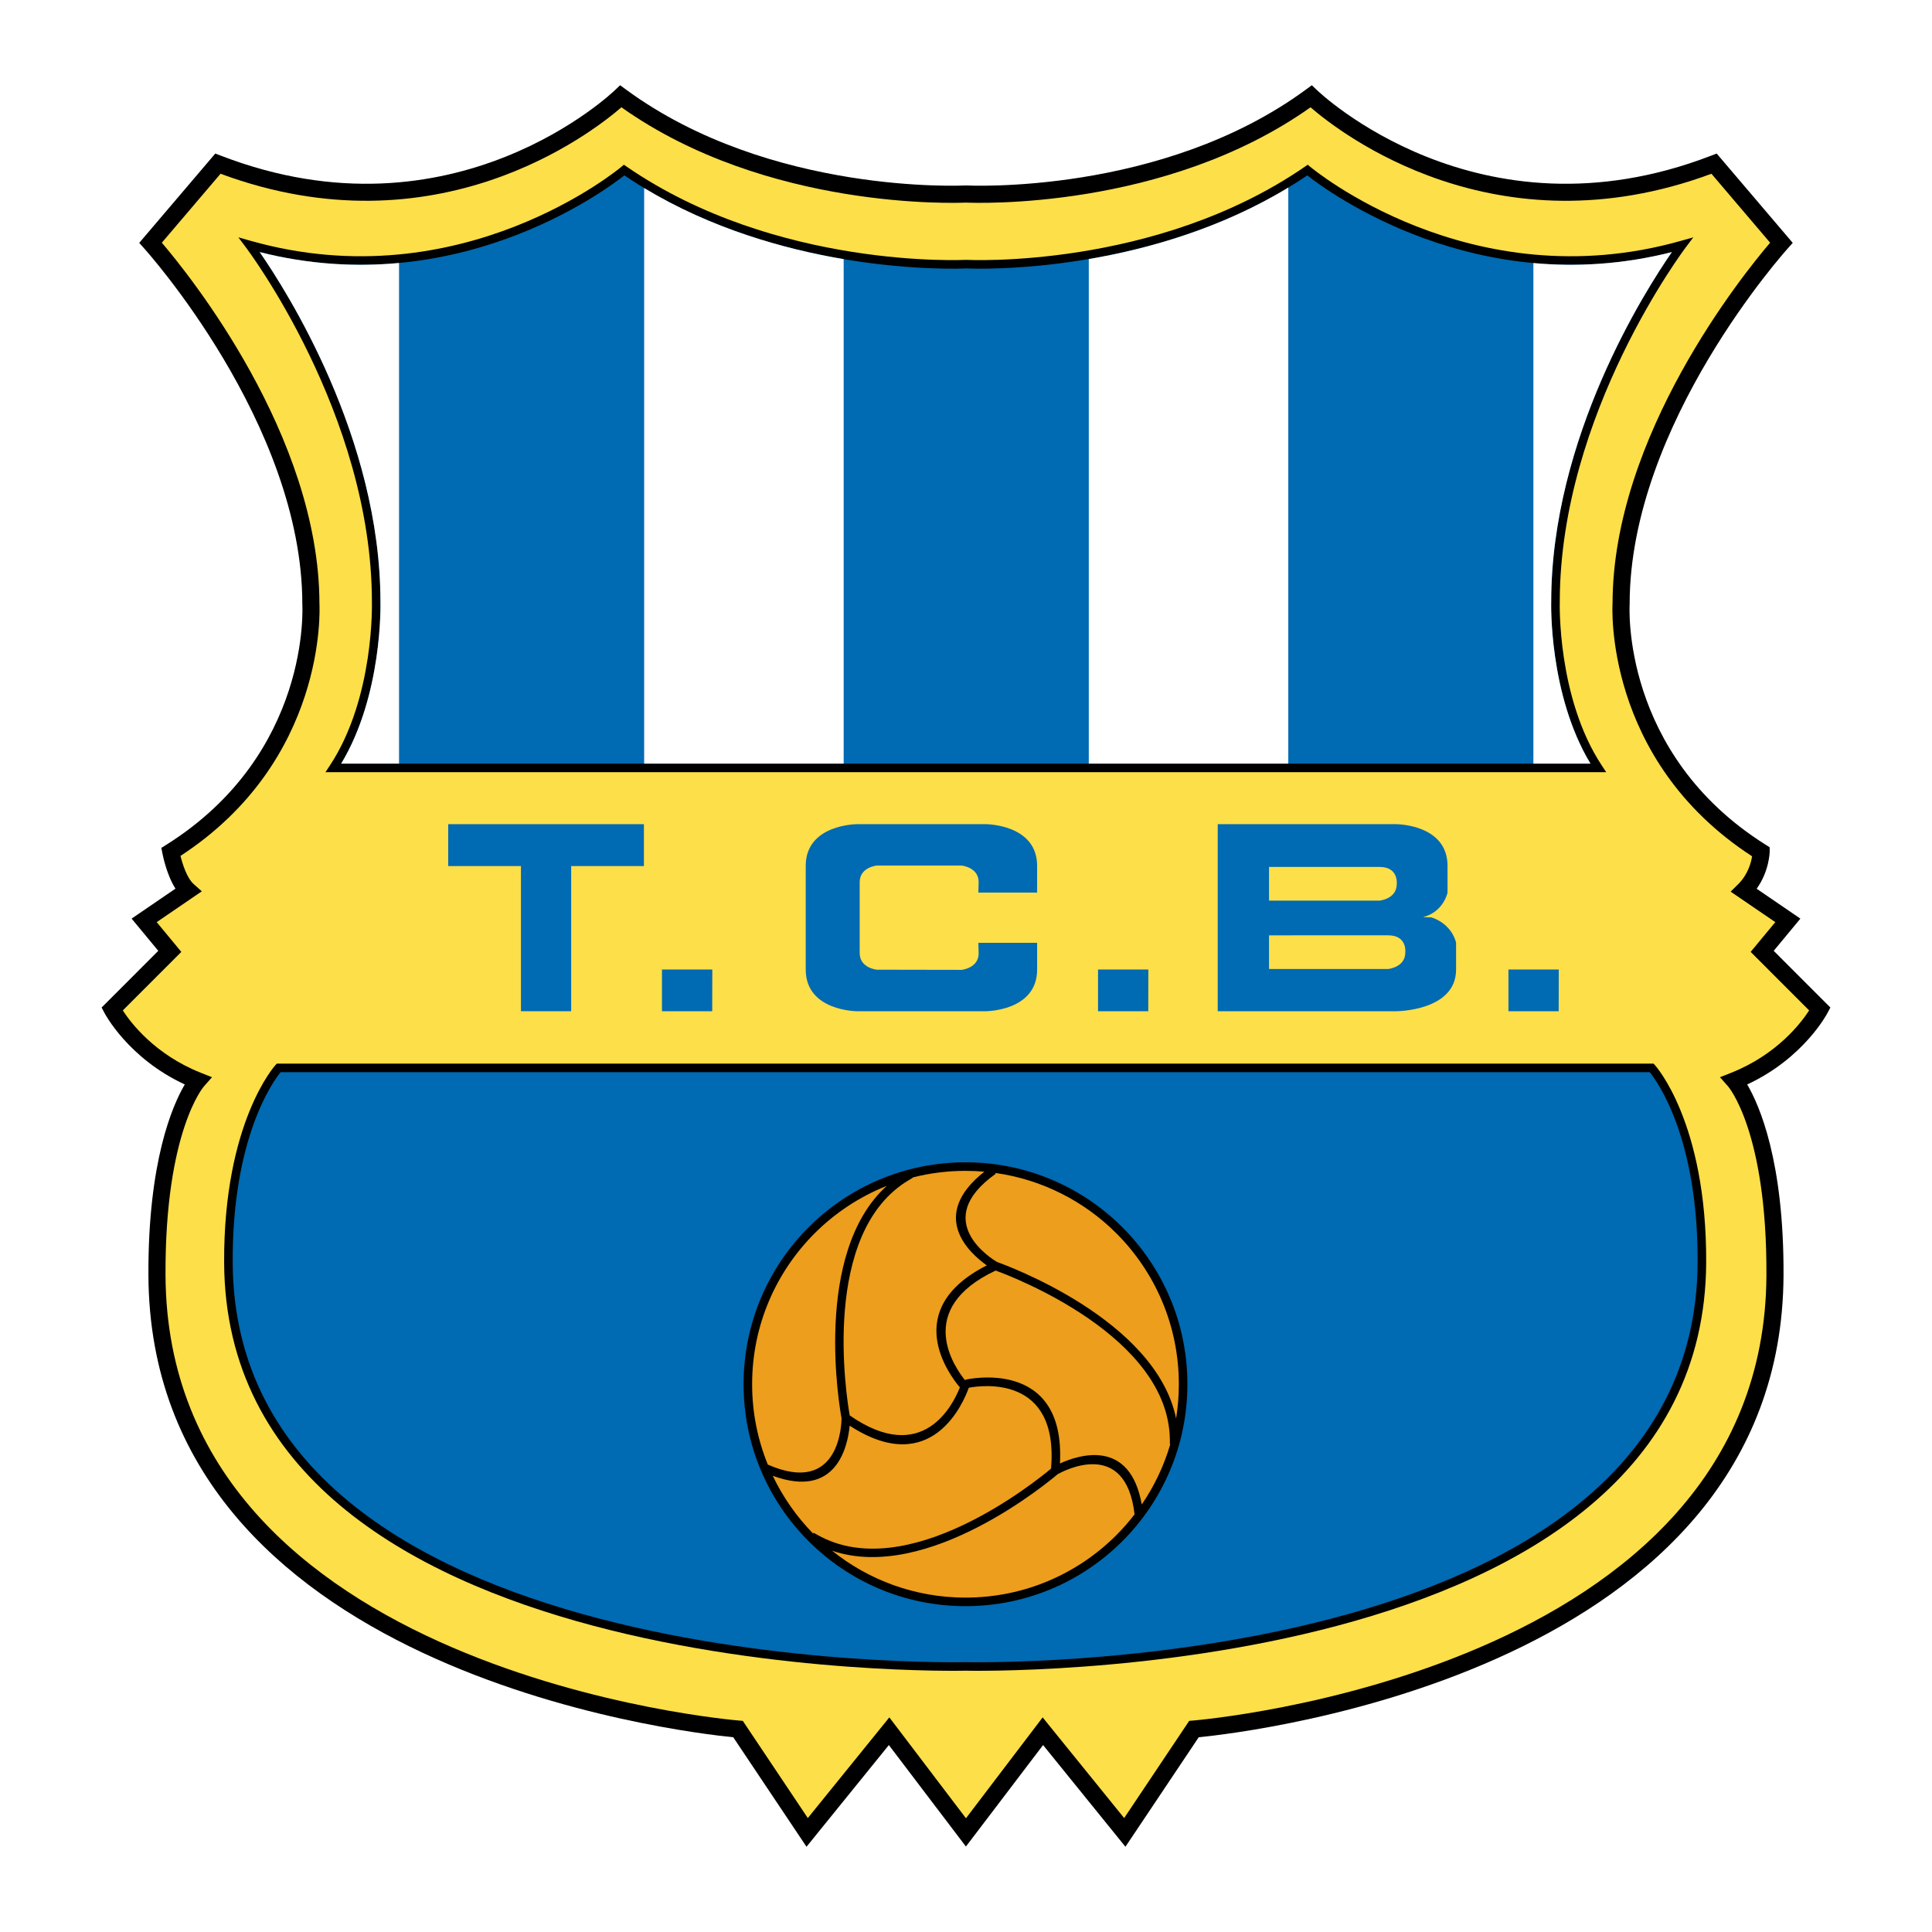 <?xml version="1.0" encoding="utf-8"?>
<!-- Generator: Adobe Illustrator 12.0.0, SVG Export Plug-In . SVG Version: 6.00 Build 51448)  -->
<!DOCTYPE svg PUBLIC "-//W3C//DTD SVG 1.1//EN" "http://www.w3.org/Graphics/SVG/1.1/DTD/svg11.dtd">
<svg  version="1.1" id="Calque_1" xmlns:x="http://ns.adobe.com/Extensibility/1.0/" xmlns:i="http://ns.adobe.com/AdobeIllustrator/10.0/" xmlns:graph="http://ns.adobe.com/Graphs/1.0/"
	 xmlns="http://www.w3.org/2000/svg" xmlns:xlink="http://www.w3.org/1999/xlink" xmlns:a="http://ns.adobe.com/AdobeSVGViewerExtensions/3.0/"
	 width="192.756" height="192.755" viewBox="0 0 192.756 192.755"
	 style="overflow:visible;enable-background:new 0 0 192.756 192.755;" xml:space="preserve">
<g>
	<polygon style="fill-rule:evenodd;clip-rule:evenodd;fill:#FFFFFF;" points="0,0 192.756,0 192.756,192.755 0,192.755 0,0 	"/>
	<path d="M88.682,174.105l-7.491,9.25l-0.726,0.896l-0.641-0.959l-6.667-9.966c-5.163-0.507-58.177-6.675-58.349-46.096
		c-0.049-11.404,2.424-16.993,3.628-19.033c-5.67-2.625-7.998-7.108-8.005-7.122l-0.294-0.555l0.444-0.441l5.211-5.214l-2.066-2.496
		l-0.595-0.718l0.772-0.528l3.604-2.462c-0.918-1.433-1.293-3.487-1.295-3.493l-0.115-0.574l0.5-0.313
		c14.497-9.112,13.568-23.933,13.567-23.975v-0.043c0-18.013-15.734-35.426-15.778-35.476l-0.495-0.555l0.481-0.564l6.719-7.891
		l0.39-0.458l0.566,0.217c23.271,8.976,39.261-6.497,39.307-6.54l0.516-0.491l0.573,0.42c14.404,10.587,33.839,9.58,33.896,9.579
		h0.066c0.055,0.001,19.504,1.008,33.905-9.579l0.572-0.42l0.519,0.491c0.046,0.043,16.034,15.515,39.309,6.54l0.564-0.217
		l0.391,0.458l6.717,7.891l0.48,0.565l-0.493,0.554c-0.045,0.05-15.778,17.462-15.778,35.476v0.043
		c-0.001,0.042-0.926,14.863,13.57,23.975l0.4,0.252V85c0,0.007-0.042,1.933-1.3,3.67l3.592,2.453l0.772,0.528l-0.595,0.718
		l-2.066,2.496l5.212,5.214l0.442,0.441l-0.294,0.555c-0.006,0.014-2.34,4.497-8.007,7.121c1.202,2.041,3.677,7.63,3.626,19.034
		c-0.171,39.417-53.171,45.585-58.346,46.096l-6.67,9.966l-0.643,0.959l-0.725-0.896l-7.491-9.251l-7.018,9.232l-0.681,0.893
		l-0.678-0.893L88.682,174.105L88.682,174.105z"/>
	<path style="fill:#FCDF49;" d="M80.596,181.388l7.449-9.199l0.683-0.844l0.658,0.863l6.987,9.201l6.996-9.201l0.655-0.863
		l0.683,0.844l7.45,9.199l6.257-9.35l0.23-0.346l0.403-0.035c0.163-0.014,57.017-4.633,57.189-44.432
		c0.065-14.395-3.82-18.83-3.831-18.842l-0.804-0.908l1.126-0.447c4.57-1.818,6.966-4.973,7.773-6.219l-5.291-5.292l-0.547-0.547
		l0.493-0.596l1.966-2.373l-3.603-2.459l-0.855-0.583l0.738-0.726c0.994-0.975,1.306-2.172,1.404-2.799
		c-14.889-9.677-13.926-25.171-13.923-25.215h0.001c0.021-16.746,13.028-32.847,15.721-36.004l-5.854-6.88
		c-21.521,7.984-37.015-4.043-39.999-6.629C116.232,21,97.224,20.251,96.371,20.213C95.518,20.252,76.52,21,61.999,10.705
		c-2.985,2.584-18.476,14.613-39.995,6.629l-5.859,6.881c2.698,3.161,15.703,19.26,15.725,36.003c0,0.001-0.001,0.006,0,0.015
		c0.028,0.517,0.73,15.636-13.863,25.161c0.198,0.789,0.633,2.199,1.316,2.809l0.811,0.724l-0.901,0.615l-3.599,2.459l1.964,2.373
		l0.492,0.597l-0.546,0.546l-5.292,5.294c0.808,1.248,3.205,4.398,7.775,6.217l1.125,0.447l-0.802,0.908
		c-0.011,0.012-3.899,4.447-3.836,18.842c0.174,39.799,57.029,44.418,57.193,44.432l0.402,0.035l0.232,0.346L80.596,181.388
		L80.596,181.388z"/>
	<path d="M155.618,60.06c0,0.026-0.28,9.536,4.195,16.318l0.436,0.661h-0.793H33.266h-0.793l0.437-0.661
		c4.475-6.783,4.195-16.292,4.195-16.318v-0.011c0-18.768-12.533-35.313-12.568-35.361l-0.755-1.007l1.211,0.343
		c21.109,5.98,36.96-7.346,37.006-7.383l0.248-0.205l0.266,0.183c14.947,10.294,33.809,9.308,33.862,9.307l0.019,0l0.018,0
		c0.054,0.001,18.852,0.987,33.796-9.307l0.265-0.183l0.249,0.205c0.046,0.038,15.896,13.363,37.005,7.383l1.212-0.343l-0.756,1.007
		c-0.035,0.048-12.564,16.592-12.564,35.361V60.06L155.618,60.06z"/>
	<path d="M96.333,166.685h-0.01c-0.552,0.012-73.782,1.617-73.961-40.734c-0.057-14.027,5.108-19.676,5.123-19.691l0.127-0.143h0.19
		h136.987h0.188l0.129,0.143c0.014,0.016,5.18,5.664,5.12,19.691C170.045,168.298,96.898,166.696,96.333,166.685h-0.01
		C96.323,166.685,96.332,166.685,96.333,166.685L96.333,166.685z"/>
	<path style="fill-rule:evenodd;clip-rule:evenodd;fill:#006AB2;" d="M121.493,82.229h17.809c0,0,5.118,0,5.118,4.158v2.666
		c0,0-0.375,1.918-2.451,2.452l0.853,0.022c2.132,0.725,2.451,2.537,2.451,2.537v2.666c0,4.159-5.971,4.159-5.971,4.159h-17.809
		V82.229L121.493,82.229L121.493,82.229z M126.611,86.494v3.359h11.036c0,0,1.708-0.16,1.708-1.653c0,0,0.213-1.706-1.708-1.706
		H126.611L126.611,86.494L126.611,86.494z M126.611,93.318v3.358h11.891c0,0,1.706-0.16,1.706-1.652c0,0,0.214-1.707-1.706-1.707
		H126.611L126.611,93.318z"/>
	<polygon style="fill-rule:evenodd;clip-rule:evenodd;fill:#006AB2;" points="155.519,96.729 155.509,100.889 150.498,100.889 
		150.498,96.729 155.519,96.729 	"/>
	<polygon style="fill-rule:evenodd;clip-rule:evenodd;fill:#006AB2;" points="64.243,82.229 44.718,82.229 44.718,86.408 
		51.976,86.408 51.976,100.889 56.986,100.889 56.986,86.408 64.243,86.408 64.243,82.229 	"/>
	<polygon style="fill-rule:evenodd;clip-rule:evenodd;fill:#006AB2;" points="114.571,96.729 114.562,100.889 109.551,100.889 
		109.551,96.729 114.571,96.729 	"/>
	<polygon style="fill-rule:evenodd;clip-rule:evenodd;fill:#006AB2;" points="71.066,96.729 71.057,100.889 66.045,100.889 
		66.045,96.729 71.066,96.729 	"/>
	<path style="fill-rule:evenodd;clip-rule:evenodd;fill:#006AB2;" d="M85.772,95.093c0,1.494,1.705,1.654,1.705,1.654l8.458,0.015
		c0,0,1.706-0.16,1.706-1.652l-0.03-1.046h5.864v2.666c0,4.159-5.119,4.159-5.119,4.159H85.506c0,0-5.118,0-5.118-4.159V86.387
		c0-4.158,5.118-4.158,5.118-4.158h12.849c0,0,5.119,0,5.119,4.158v2.666H97.61l0.03-1.045c0-1.493-1.706-1.652-1.706-1.652h-8.458
		c0,0-1.705,0.159-1.705,1.652V95.093L85.772,95.093z"/>
	<path style="fill:#006AB2;" d="M27.995,106.97c-0.76,0.938-4.831,6.54-4.78,18.977c0.176,41.576,72.9,39.887,73.108,39.885h0.01
		c0.208,0.002,72.863,1.691,73.039-39.885c0.055-12.437-4.021-18.039-4.779-18.977H27.995L27.995,106.97z"/>
	<path d="M96.334,160.247h-0.006h-0.012c-6.107-0.004-11.639-2.48-15.642-6.484c-4.006-4.004-6.485-9.539-6.487-15.652v-0.005
		v-0.013c0.003-6.107,2.48-11.639,6.482-15.643c4.005-4.006,9.541-6.484,15.653-6.486h0.005h0.012
		c6.108,0.002,11.639,2.48,15.642,6.482c4.006,4.005,6.485,9.543,6.486,15.654v0.005v0.013c-0.004,6.105-2.479,11.637-6.483,15.641
		l0,0C107.98,157.764,102.444,160.245,96.334,160.247L96.334,160.247z"/>
	<path style="fill:#EC9E1C;" d="M76.605,146.123c7.192,3.161,7.354-4.104,7.355-4.628c-0.167-0.91-2.925-16.463,4.519-23.184
		c-2.723,1.082-5.17,2.705-7.207,4.742c-3.848,3.85-6.23,9.168-6.233,15.039v0.013v0.005
		C75.041,140.946,75.598,143.649,76.605,146.123L76.605,146.123z M81.126,153.005l0.047-0.084l0.37,0.209
		c8.978,5.084,21.903-5.414,23.321-6.605c0.796-9.406-6.958-8.307-8.207-8.07c-0.501,1.416-3.681,9.121-11.886,3.783
		c-0.195,2.059-1.306,7.346-7.674,5C78.118,149.382,79.484,151.329,81.126,153.005L81.126,153.005z M113.196,151.089
		c-0.885-7.744-7.231-4.258-7.681-4.002c-0.717,0.61-12.938,10.879-22.498,7.629c3.643,2.923,8.267,4.676,13.298,4.678h0.012h0.006
		c5.879,0,11.201-2.385,15.05-6.236v-0.002C112.031,152.509,112.637,151.817,113.196,151.089L113.196,151.089z M116.76,144.089
		h-0.041l-0.003-0.426c-0.081-10.314-15.622-16.262-17.38-16.9c-8.172,3.842-4.107,9.655-3.012,10.997l-0.024-0.103
		c0.028-0.008,10.021-2.361,9.451,8.356c1.876-0.86,6.988-2.533,8.162,4.089C115.157,148.28,116.127,146.257,116.76,144.089
		L116.76,144.089z M99.282,117.022l0.062,0.086c-6.601,4.688-0.36,8.514,0.142,8.806c0.772,0.274,15.824,5.704,17.854,15.608
		c0.179-1.109,0.273-2.246,0.274-3.404v-0.013v-0.005c-0.001-5.877-2.385-11.199-6.234-15.051
		C108.186,119.855,103.978,117.675,99.282,117.022L99.282,117.022z M95.766,138.421c-1.017-1.199-5.992-7.76,2.685-12.173
		c-1.713-1.216-5.836-4.917-0.245-9.349c-0.615-0.053-1.236-0.082-1.866-0.082h-0.012h-0.005c-1.815,0-3.575,0.229-5.257,0.656
		l0.015,0.024l-0.366,0.218c-8.885,5.223-6.266,21.65-5.939,23.5C92.056,146.28,95.08,140.175,95.766,138.421L95.766,138.421z"/>
	<path style="fill:#006AB2;" d="M158.681,76.186c-4.188-6.944-3.916-16.122-3.916-16.149c0.005-16.368,9.38-31.05,12.04-34.886
		c-19.462,4.93-34.314-6.026-36.379-7.653c-14.886,10.093-33.352,9.314-34.032,9.283c0,0-0.002,0-0.004,0
		c-0.682,0.031-19.208,0.811-34.097-9.283C60.232,19.12,45.377,30.083,25.91,25.15c2.659,3.834,12.043,18.517,12.047,34.886
		c0,0,0,0.005,0,0.01c0,0.001,0,0.001,0,0.002c0.009,0.333,0.198,9.313-3.917,16.137H158.681L158.681,76.186z"/>
	<path style="fill-rule:evenodd;clip-rule:evenodd;fill:#FFFFFF;" d="M152.986,26.245v49.94h5.694
		c-4.188-6.944-3.916-16.122-3.916-16.149c0.005-16.368,9.38-31.05,12.04-34.886C161.855,26.405,157.206,26.631,152.986,26.245
		L152.986,26.245z M128.534,18.713c-6.731,4.088-13.991,6.126-19.906,7.134v50.339h19.906V18.713L128.534,18.713z M84.173,25.854
		c-5.916-1-13.175-3.027-19.905-7.093v57.425h19.905V25.854L84.173,25.854z M39.813,26.237c-4.242,0.397-8.921,0.176-13.904-1.086
		c2.659,3.834,12.043,18.517,12.047,34.886c0,0,0,0.005,0,0.01c0,0.001,0,0.001,0,0.002c0.009,0.333,0.198,9.313-3.917,16.137h5.774
		V26.237L39.813,26.237z"/>
</g>
</svg>
